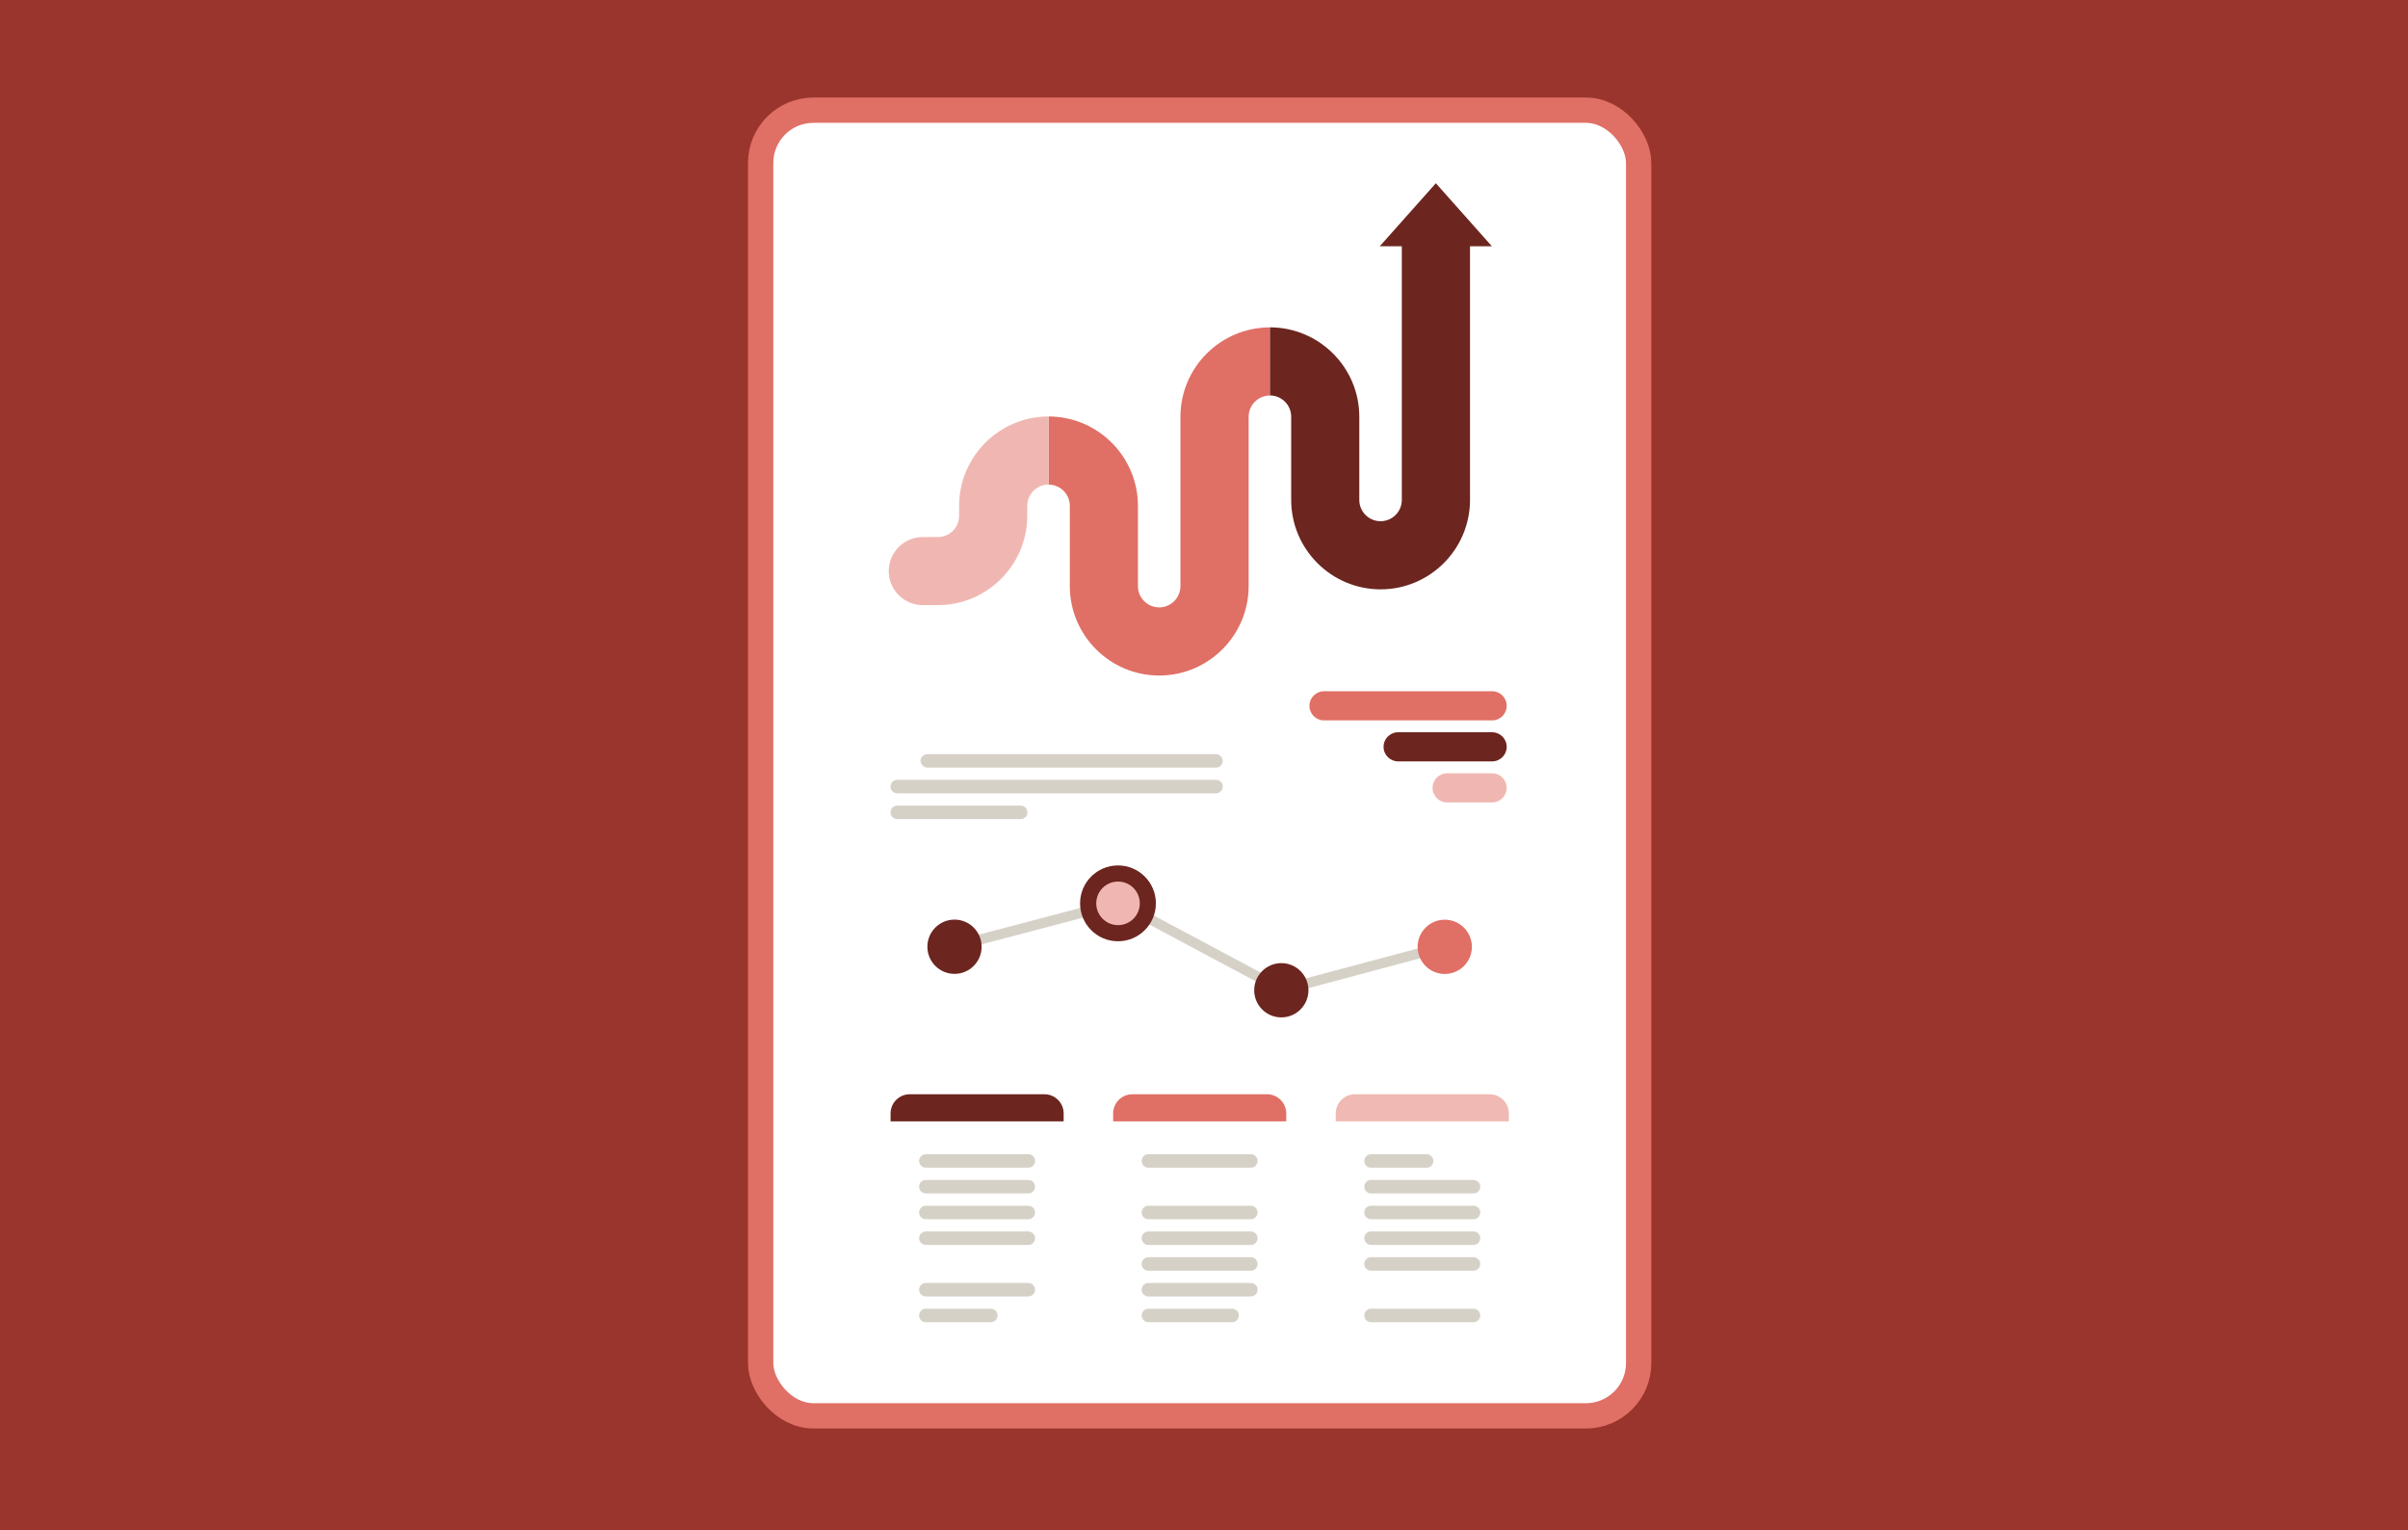 <?xml version="1.0" encoding="UTF-8"?> <svg xmlns="http://www.w3.org/2000/svg" id="Layer_1" data-name="Layer 1" viewBox="0 0 554 352"><defs><style> .cls-1 { fill: #6c251f; } .cls-2 { fill: #fff; stroke: #e06f65; stroke-miterlimit: 10; stroke-width: 5.82px; } .cls-3 { fill: #99352c; } .cls-4 { fill: #f0b7b2; } .cls-5 { opacity: .97; } .cls-6 { fill: #e06f65; } .cls-7 { fill: #d6d1c7; } </style></defs><g id="BG"><rect class="cls-3" width="554" height="352"></rect></g><rect class="cls-2" x="175" y="25.34" width="202" height="300.31" rx="12.14" ry="12.14"></rect><g><g><polygon class="cls-7" points="294.88 228.91 257.4 208.89 219.8 218.79 219.21 216.54 257.69 206.42 295.16 226.43 332.2 216.54 332.8 218.78 294.88 228.91"></polygon><circle class="cls-1" cx="219.6" cy="217.75" r="6.24"></circle><circle class="cls-1" cx="257.21" cy="207.77" r="8.72"></circle><circle class="cls-4" cx="257.22" cy="207.77" r="5.01"></circle><circle class="cls-1" cx="294.79" cy="227.76" r="6.24"></circle><circle class="cls-6" cx="332.39" cy="217.77" r="6.24"></circle></g><g><g><path class="cls-1" d="M240.28,251.68h-30.97c-2.45,0-4.42,1.98-4.42,4.42v1.82h39.82v-1.82c0-2.45-1.98-4.42-4.42-4.42Z"></path><g><path class="cls-7" d="M236.58,268.57h-23.57c-.86,0-1.55-.69-1.55-1.55h0c0-.86.69-1.55,1.55-1.55h23.57c.86,0,1.55.69,1.55,1.55h0c0,.86-.69,1.55-1.55,1.55Z"></path><path class="cls-7" d="M236.58,274.49h-23.57c-.86,0-1.55-.69-1.55-1.55h0c0-.86.69-1.55,1.55-1.55h23.57c.86,0,1.55.69,1.55,1.55h0c0,.86-.69,1.55-1.55,1.55Z"></path><path class="cls-7" d="M236.58,280.42h-23.57c-.86,0-1.55-.69-1.55-1.55h0c0-.86.69-1.55,1.55-1.55h23.57c.86,0,1.55.69,1.55,1.55h0c0,.86-.69,1.55-1.55,1.55Z"></path><path class="cls-7" d="M236.58,286.34h-23.57c-.86,0-1.55-.69-1.55-1.55h0c0-.86.69-1.55,1.55-1.55h23.57c.86,0,1.55.69,1.55,1.55h0c0,.86-.69,1.55-1.55,1.55Z"></path><path class="cls-7" d="M236.58,298.18h-23.57c-.86,0-1.55-.69-1.55-1.55h0c0-.86.69-1.55,1.55-1.55h23.57c.86,0,1.55.69,1.55,1.55h0c0,.86-.69,1.55-1.55,1.55Z"></path><path class="cls-7" d="M227.95,304.11h-14.94c-.86,0-1.55-.69-1.55-1.55h0c0-.86.69-1.55,1.55-1.55h14.94c.86,0,1.55.69,1.55,1.55h0c0,.86-.69,1.55-1.55,1.55Z"></path></g></g><g><path class="cls-6" d="M291.49,251.68h-30.97c-2.45,0-4.42,1.98-4.42,4.42v1.82h39.82v-1.82c0-2.45-1.98-4.42-4.42-4.42Z"></path><g><path class="cls-7" d="M287.78,268.57h-23.57c-.86,0-1.55-.69-1.55-1.55h0c0-.86.69-1.55,1.55-1.55h23.57c.86,0,1.55.69,1.55,1.55h0c0,.86-.69,1.55-1.55,1.55Z"></path><path class="cls-7" d="M287.78,280.42h-23.57c-.86,0-1.55-.69-1.55-1.55h0c0-.86.69-1.55,1.55-1.55h23.57c.86,0,1.55.69,1.55,1.55h0c0,.86-.69,1.55-1.55,1.55Z"></path><path class="cls-7" d="M287.78,286.34h-23.57c-.86,0-1.55-.69-1.55-1.55h0c0-.86.69-1.55,1.55-1.55h23.57c.86,0,1.55.69,1.55,1.55h0c0,.86-.69,1.55-1.55,1.55Z"></path><path class="cls-7" d="M287.78,292.26h-23.57c-.86,0-1.55-.69-1.55-1.55h0c0-.86.69-1.55,1.55-1.55h23.57c.86,0,1.55.69,1.55,1.55h0c0,.86-.69,1.55-1.55,1.55Z"></path><path class="cls-7" d="M287.78,298.18h-23.57c-.86,0-1.55-.69-1.55-1.55h0c0-.86.69-1.55,1.55-1.55h23.57c.86,0,1.55.69,1.55,1.55h0c0,.86-.69,1.55-1.55,1.55Z"></path><path class="cls-7" d="M283.47,304.11h-19.25c-.86,0-1.55-.69-1.55-1.55h0c0-.86.69-1.55,1.55-1.55h19.25c.86,0,1.55.69,1.55,1.55h0c0,.86-.69,1.55-1.55,1.55Z"></path></g></g><g><g class="cls-5"><path class="cls-4" d="M342.7,251.68h-30.97c-2.45,0-4.42,1.98-4.42,4.42v1.82h39.82v-1.82c0-2.45-1.98-4.42-4.42-4.42h0Z"></path></g><g><path class="cls-7" d="M328.21,268.57h-12.78c-.86,0-1.55-.69-1.55-1.55h0c0-.86.69-1.55,1.55-1.55h12.78c.86,0,1.55.69,1.55,1.55h0c0,.86-.69,1.55-1.55,1.55Z"></path><path class="cls-7" d="M339,274.49h-23.57c-.86,0-1.55-.69-1.55-1.55h0c0-.86.69-1.55,1.55-1.55h23.57c.86,0,1.55.69,1.55,1.55h0c0,.86-.69,1.55-1.55,1.55h0Z"></path><path class="cls-7" d="M339,280.42h-23.57c-.86,0-1.55-.69-1.55-1.55h0c0-.86.69-1.55,1.55-1.55h23.57c.86,0,1.55.69,1.55,1.55h0c0,.86-.69,1.55-1.55,1.55h0Z"></path><path class="cls-7" d="M339,286.34h-23.57c-.86,0-1.55-.69-1.55-1.55h0c0-.86.69-1.55,1.55-1.55h23.57c.86,0,1.55.69,1.55,1.55h0c0,.86-.69,1.55-1.55,1.55h0Z"></path><path class="cls-7" d="M339,292.26h-23.57c-.86,0-1.55-.69-1.55-1.55h0c0-.86.69-1.55,1.55-1.55h23.57c.86,0,1.55.69,1.55,1.55h0c0,.86-.69,1.55-1.55,1.55h0Z"></path><path class="cls-7" d="M339,304.11h-23.57c-.86,0-1.55-.69-1.55-1.55h0c0-.86.69-1.55,1.55-1.55h23.57c.86,0,1.55.69,1.55,1.55h0c0,.86-.69,1.55-1.55,1.55h0Z"></path></g></g></g><g><g><path class="cls-6" d="M304.61,165.69h38.68c1.84,0,3.35-1.49,3.35-3.35h0c0-1.84-1.49-3.35-3.35-3.35h-38.68c-1.84,0-3.35,1.49-3.35,3.35h0c0,1.84,1.49,3.35,3.35,3.35Z"></path><path class="cls-1" d="M321.66,175.12h21.63c1.84,0,3.35-1.49,3.35-3.35h0c0-1.84-1.49-3.35-3.35-3.35h-21.63c-1.84,0-3.35,1.49-3.35,3.35h0c0,1.84,1.49,3.35,3.35,3.35Z"></path><path class="cls-4" d="M332.93,184.56h10.36c1.84,0,3.35-1.49,3.35-3.35h0c0-1.84-1.49-3.35-3.35-3.35h-10.36c-1.84,0-3.35,1.49-3.35,3.35h0c0,1.84,1.49,3.35,3.35,3.35Z"></path></g><g><rect class="cls-7" x="211.79" y="173.45" width="69.52" height="3.1" rx="1.55" ry="1.55"></rect><path class="cls-7" d="M279.76,182.46h-73.33c-.86,0-1.55-.69-1.55-1.55h0c0-.86.69-1.55,1.55-1.55h73.33c.86,0,1.55.69,1.55,1.55h0c0,.86-.69,1.55-1.55,1.55Z"></path><path class="cls-7" d="M234.83,188.39h-28.41c-.86,0-1.55-.69-1.55-1.55h0c0-.86.69-1.55,1.55-1.55h28.41c.86,0,1.55.69,1.55,1.55h0c0,.86-.69,1.55-1.55,1.55Z"></path></g></g></g><g><polygon class="cls-1" points="330.34 56.64 317.44 56.64 330.34 42.14 343.23 56.64 330.34 56.64"></polygon><g><path class="cls-6" d="M292.15,75.3c-11.34,0-20.57,9.23-20.57,20.57v38.94c0,2.7-2.19,4.89-4.89,4.89s-4.89-2.19-4.89-4.89v-18.45c0-11.34-9.22-20.56-20.56-20.57v15.67c2.7,0,4.89,2.19,4.89,4.89v18.45c0,11.34,9.23,20.57,20.57,20.57s20.57-9.23,20.57-20.57v-38.94c0-2.7,2.19-4.89,4.89-4.89h0v-15.67h0Z"></path><path class="cls-4" d="M241.23,95.79c-11.34,0-20.57,9.23-20.57,20.57v2.27c0,2.7-2.19,4.89-4.89,4.89h-3.47c-4.33,0-7.83,3.51-7.83,7.83s3.51,7.83,7.83,7.83h3.47c11.34,0,20.57-9.23,20.57-20.57v-2.27c0-2.7,2.19-4.89,4.89-4.89h0v-15.67h0Z"></path><path class="cls-1" d="M330.34,49.17c-4.33,0-7.83,3.51-7.83,7.83v57.99c0,2.7-2.19,4.89-4.89,4.89s-4.89-2.19-4.89-4.89v-19.13c0-11.34-9.22-20.56-20.56-20.57v15.67c2.7,0,4.89,2.19,4.89,4.89v19.13c0,11.34,9.23,20.57,20.57,20.57s20.57-9.23,20.57-20.57v-57.99c0-4.33-3.51-7.83-7.83-7.83h0Z"></path></g></g></svg> 